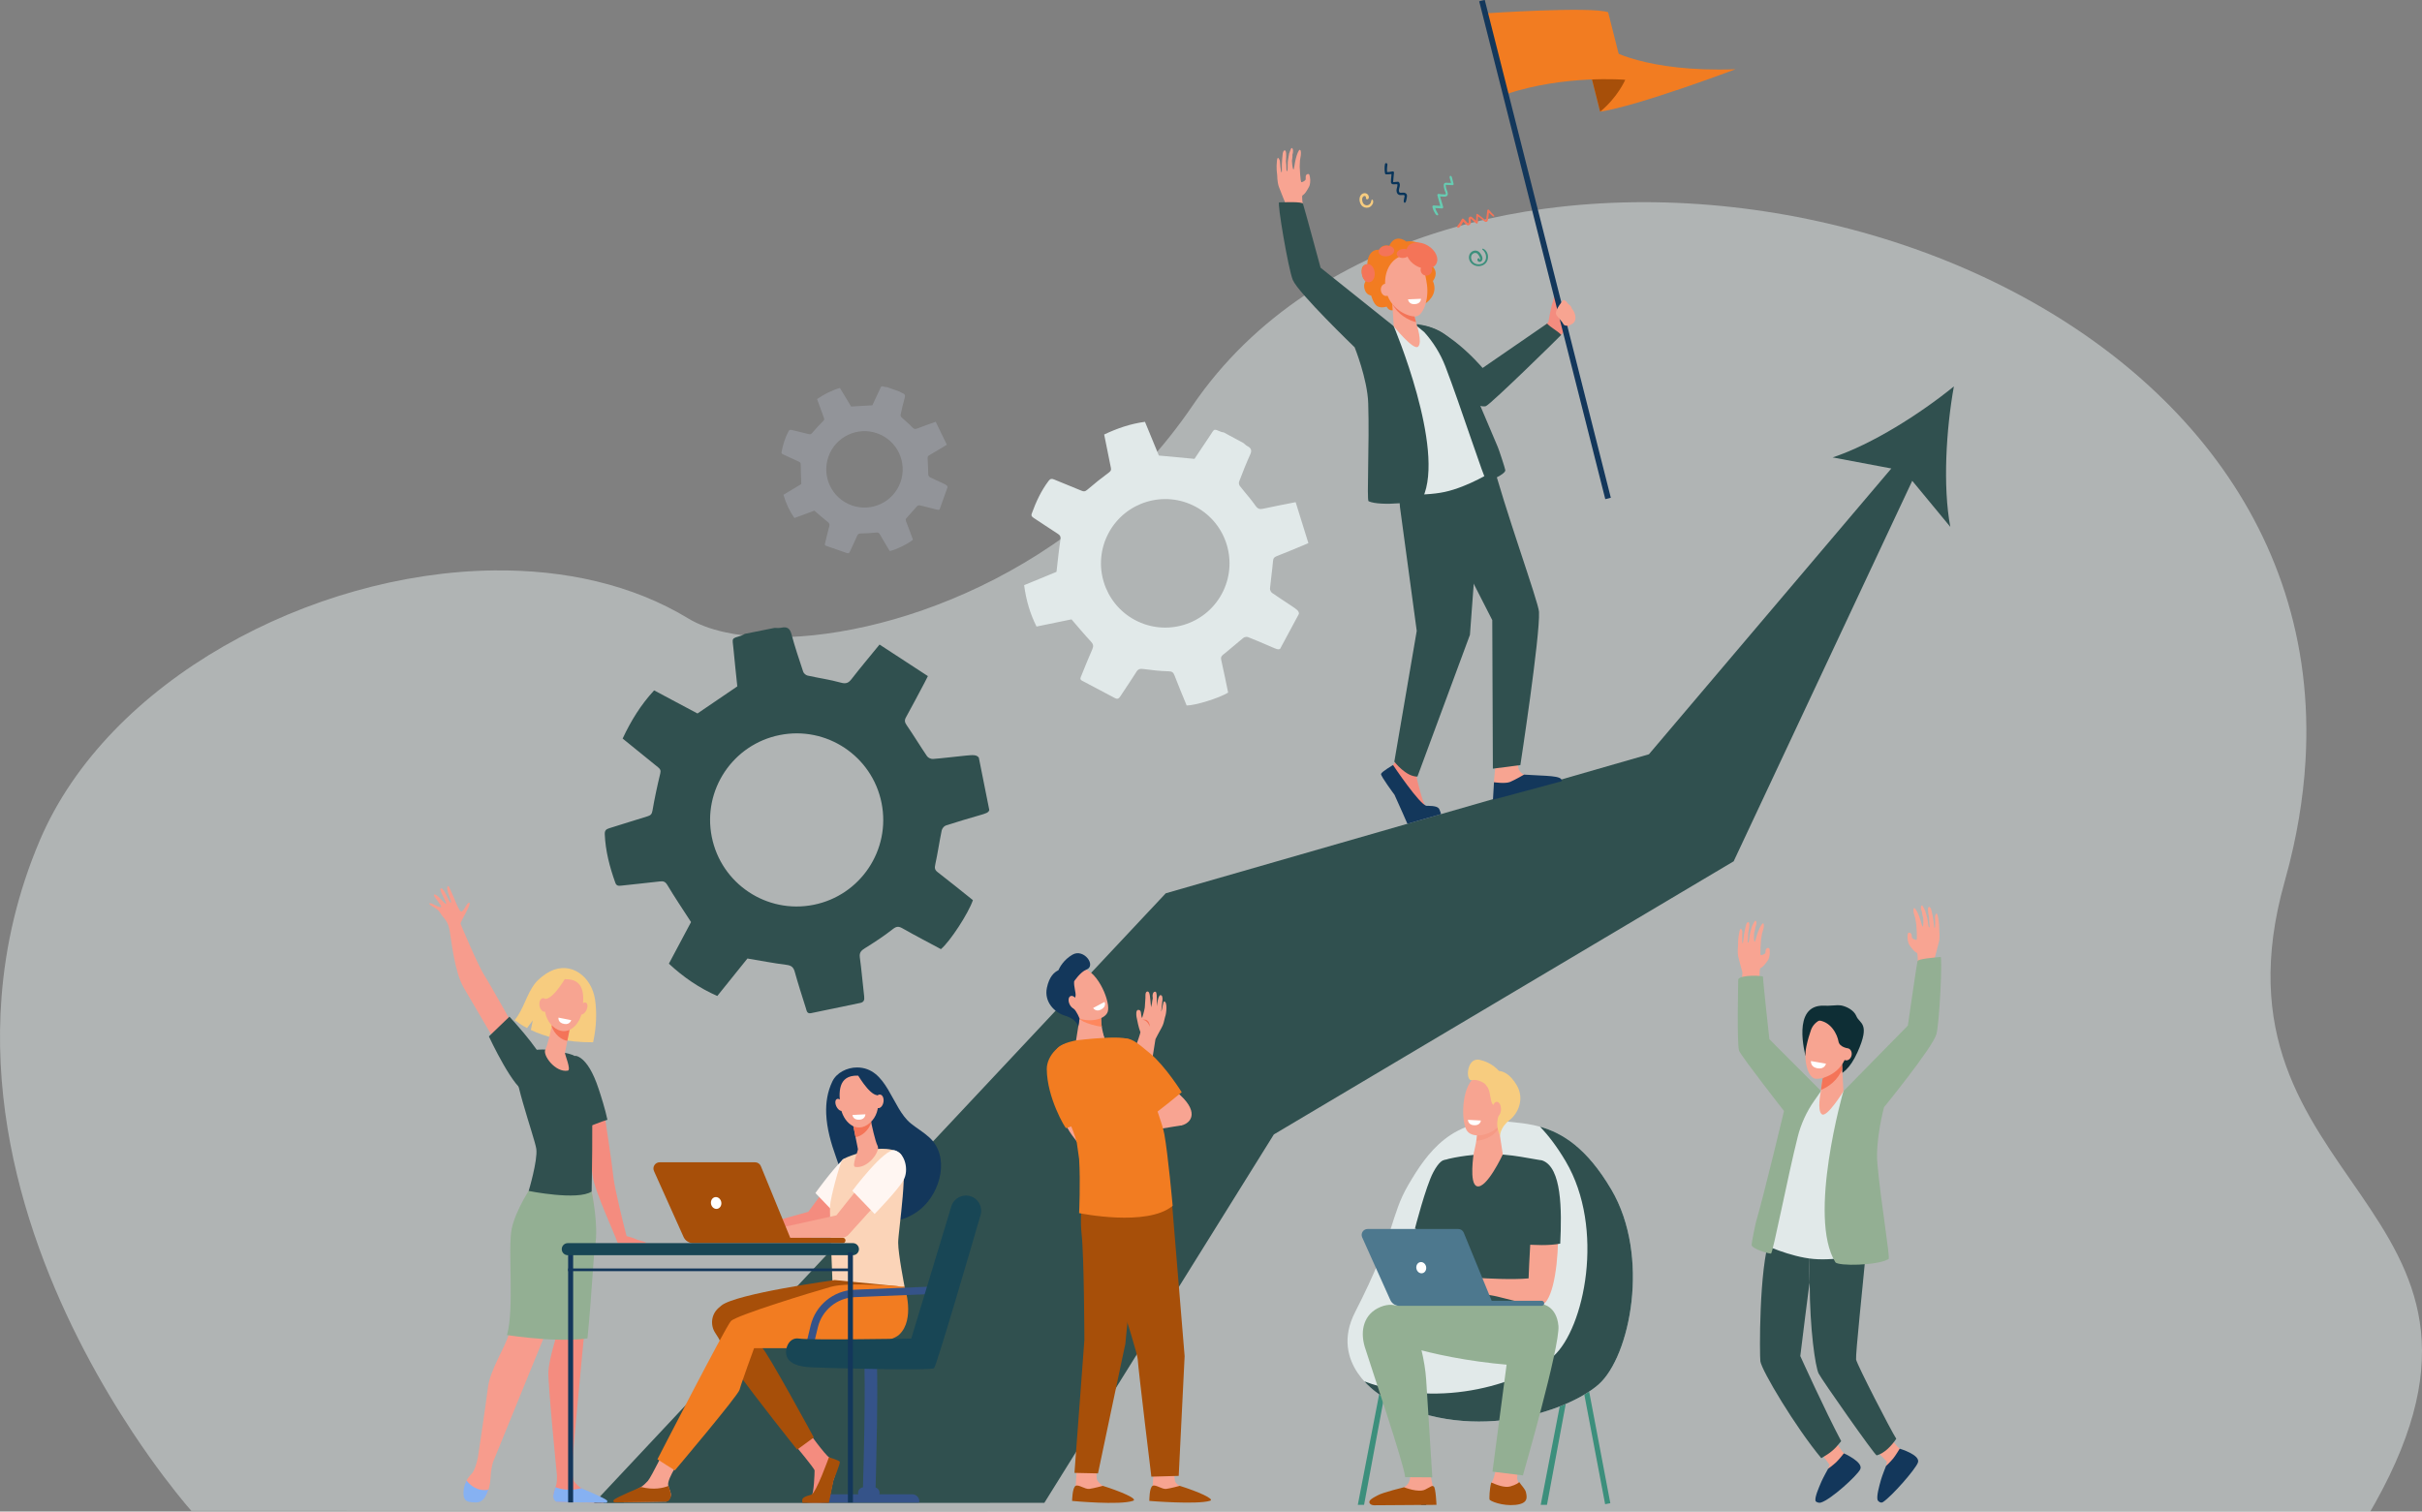 <?xml version="1.0" encoding="UTF-8"?> <svg xmlns="http://www.w3.org/2000/svg" id="Layer_1" viewBox="0 0 2909.85 1816.37"><rect x="0" y="0" width="2909.85" height="1816.37" fill="#808080" stroke="none"/><path d="M2853.4,1806.35h0c-.23.42-.45.82-.68,1.22-1.62,2.9-3.29,5.84-5,8.8l-2617.77-.79s-2.55-2.84-7.11-8.29c-.26-.31-.52-.62-.79-.95-11.69-14.04-35.23-43.58-62.77-85.23,0-.01-.01-.02-.02-.05C86.15,1610.5-15.15,1414.7,1.9,1197.39c4.81-61.34,19.04-124.4,46-187.74,81.77-192.11,325.73-321.61,545.5-324.21,85.06-1.02,166.52,16.99,233.53,57.74,11.89,7.22,26.83,12.8,44.21,16.59,14.65,3.22,31.03,5.16,48.81,5.78,142.73,5.03,374.87-75.41,512.55-277.77,73.11-107.46,185.35-177.81,314.35-214.45,6.01-1.7,12.07-3.34,18.15-4.89,29.34-7.53,59.47-13.37,90.15-17.54,5.52-.75,11.07-1.45,16.63-2.08,136.14-15.8,281.94.54,415.67,45.71,17.61,5.94,35.02,12.4,52.17,19.34,251.67,101.92,447.47,310.03,430.25,600.62-.68,11.49-1.69,23.11-3.06,34.86-2.57,22.38-6.41,45.22-11.54,68.52-3.03,13.73-6.51,27.62-10.47,41.65-103.73,368.37,310.95,385,108.61,746.85Z" style="fill:#e1e9e9; isolation:isolate; opacity:.5;"></path><path d="M2347.44,464.35c-40.56,32.97-98.19,69.56-145.65,85.31l70.51,13.28-291.26,343.45-580.52,167.07-686.99,732.64,541.16-.19,275.74-442.7,552.44-328.22,214.55-457.22,45.71,55.33c-9.14-49.16-4.95-117.3,4.3-168.75Z" style="fill:#30504f;"></path><path d="M620.76,1239.95s-31.46-56.4-39.12-68.39c-7.65-11.99-27.6-59.63-28.31-61.51-.71-1.88,13.73-24.42,10.51-25.19-3.23-.77-6.79,11.89-10.23,10.37-3.44-1.51-13.49-31.98-15.45-30.47-3.67,2.83,5.42,18.9,3.46,19.92-1.96,1.01-7.88-17.69-11.72-17.14-3.84.55,7.3,17.14,6.23,18.6-1.07,1.46-12.64-14.16-14.74-10.83-1.14,1.81,10.64,13.64,8.38,14.75-2.26,1.11-12.73-6.53-13.84-4.33-1.11,2.2,9.69,5.22,12.91,11.16,3.23,5.94,8.73,8.51,11.01,19.5s5.7,50.79,17.39,70.65c11.69,19.85,37.41,63.8,37.41,63.8l26.11-10.89Z" style="fill:#f79c8d;"></path><path d="M612.05,1221.68s34.8,37.51,39.98,52.63-5.04,36.74-19.16,37.69c-14.11.94-45.52-66.58-45.52-66.58l24.69-23.74Z" style="fill:#30504f;"></path><path d="M775.99,1493.24c-2.53-2.12-5.6-1.16-14.39-5.22-1.7-.79-6.18-2.04-8.19-2.44-.38-.08-.67-.36-.77-.73-2.67-10.11-14.38-56.86-15.67-70.35-1.31-13.79-10.21-72.24-11.56-81.13-.09-.6-.69-.99-1.28-.82l-25.55,7.12c-.52.15-.84.68-.72,1.21,1.58,6.97,11.4,50.71,14.28,72.85,2.3,17.65,28.59,74.27,29.12,77.89,0,.03.01.07.02.1.16,1.09,1.09,1.9,2.19,1.9,6.49,0,27.28,0,28.47,0,1.08,0,4.84.29,4.05-.38Z" style="fill:#f48c7f;"></path><path d="M719.1,1308.14c-13.59-41.24-28.8-39.48-28.8-39.48l11.76,86.69c8.39-2.3,19.33-7.4,27.71-9.77-2.78-13.04-7.32-27.29-10.67-37.44Z" style="fill:#30504f;"></path><path d="M714.88,1200.91c-4.16-27.12-28.7-46.62-54.36-33.46-5.77,2.96-13.58,8.96-17.57,14.08-10.78,13.83-13.53,30.92-24.66,44.34,4.09,3.1,9.03,6.35,14.92,9.48l6.93-9.24-2.39,11.53c17.23,8.24,41.56,15.05,74.83,14.85,4.18-18.84,4.51-37.12,2.29-51.59Z" style="fill:#f7cc7f;"></path><path d="M722.88,1802.08c-3.92-2.89-7.08-4.8-19.59-10.86-.82-.4-3.79-2.29-4.86-2.94-2.72-1.66-5.44-4.28-7.79-6.9-2.24-2.5-3.31-10.52-3.82-16.91,1.29-14.28,21.97-243.24,26.34-268.02,4.5-25.58-2.36-64.61-2.36-64.61l-15.97-6.02-30.32,105.08,2.39,79.98s-7.13,23.06-8.03,36.83c-.9,13.78,10.3,125.61,10.3,125.61h0c0,4-.16,7.61-.6,9.87-.82,4.18-5.4,12.79-3.3,16.73,2.1,3.94,4.5,4.92,4.5,4.92l54.48.88c2.96.05,1-1.87-1.39-3.63Z" style="fill:#f48c7f;"></path><path d="M640.21,1423.62s-18.92,28.54-23.42,52.15c-4.5,23.62,3.31,96.2-5.36,127.15-4.69,16.75-22.47,42.63-25.17,64.28-2.7,21.65-12.11,84.14-12.11,84.14h0c-1.42,6.56-3.65,14.67-6.54,18.44-1.77,2.31-5.01,5.23-7.13,9.4-3.3,6.49-1.48,16.17.96,21.49,1.25,2.73-.09,2.73,2.76,3.61,8.44,2.61,17.41-1.79,21-9.88,2.01-4.52,3.77-10.56,4.12-18.16.38-8.06,1.64-14.46,2.98-19.2h0l60.47-148.33,43.77-128.01,11.21-65.93-67.56,8.86Z" style="fill:#f79c8d;"></path><path d="M586.84,1790.14c-13.09,2.39-21.79-5.28-26.33-11.03-3.33,6.51-4.95,16.22-2.5,21.56,2.15,4.71,8.45,4.57,13.41,4.76,5.24.19,9.3-2.72,11.9-7.3,1.21-2.14,2.47-4.8,3.52-7.99Z" style="fill:#86b1f2;"></path><path d="M698.43,1788.28c-14.41,3.7-25.06,1.19-31.01-1.22-1.54,4.36-3.57,9.84-2.49,12.99,1.32,3.86,3.2,4.74,4.87,4.78,13.16.35,48.2.82,58.24.95,1.4.02,2.17-1.62,1.27-2.7-2.49-2.98-29.8-14.15-30.87-14.8Z" style="fill:#86b1f2;"></path><path d="M652.47,1609c1.13.08,2.27.15,3.41.22.06,0,.12,0,.18.01,1.12.07,2.25.13,3.38.19.07,0,.14,0,.21.01,1.13.06,2.27.11,3.41.16.06,0,.12,0,.17,0,1.16.05,2.32.09,3.48.13,12.91.43,28.86.26,39.1-1.48,5.22-52.23,7.16-99.9,9.09-110.44,4.68-25.59-4.08-65.97-4.08-65.97l-4.18-.75,2.64-14.95-70.26,8.86s-19.67,28.54-24.36,52.15c-4.68,23.62,3.44,96.2-5.57,127.15,0,0,20.06,3.13,43.38,4.71Z" style="fill:#93af93;"></path><path d="M655.52,1261.25s-25.05-1.6-34.96,9.23c-9.91,10.82,21.98,96.45,23.78,110.23s-9.18,50.41-9.18,50.41c0,0,58.84,11.87,75.65.71,0,0,1.8-99.07,0-108.91-1.8-9.84-16.82-49.86-20.42-53.8-3.6-3.94-34.88-7.87-34.88-7.87Z" style="fill:#30504f;"></path><path d="M663.86,1227.71s-.13.74-.36,2c-1.12,6.04-5.42,26.06-8.32,31.56-3.51,6.65,12.02,27.87,26.97,25.28,4.45-.77-3.76-19.49-3.37-21.47.76-3.8,1.78-8.98,2.83-14.29.59-2.99,1.19-6.03,1.75-8.89,1.6-8.11,2.9-14.75,2.9-14.75l-22.4.56Z" style="fill:#f7a491;"></path><path d="M663.49,1229.71c.23-1.26.36-2,.36-2l22.4-.56s-1.3,6.64-2.9,14.75c-.56,2.84-1.15,5.86-1.74,8.84-3.46-.51-7.07-2.19-10.69-5.37-3.95-3.46-6.54-7.63-8.1-12.07.28-1.42.51-2.64.68-3.58Z" style="fill:#f47458;"></path><path d="M678.93,1176.68s-10.56-1.22-17.17,7.35c-6.62,8.58-13.75,35.11,2.69,49.53,16.44,14.42,32.68-1.9,35.09-19.21,2.41-17.31,3.34-38.3-20.6-37.67Z" style="fill:#f7a491;"></path><path d="M704.4,1214.1c-1.96,3.82-5.26,5.94-7.36,4.73-2.1-1.21-2.21-5.29-.25-9.12s5.26-5.94,7.36-4.73c2.1,1.21,2.21,5.29.25,9.12Z" style="fill:#f7a491;"></path><path d="M680.11,1173.85s-14.1,25.23-24.19,26.39-11.42,14.57-11.42,14.57c0,0,3.61-30.89,13.6-36.84,9.99-5.96,22.01-4.12,22.01-4.12Z" style="fill:#f7cc7f;"></path><path d="M658.57,1206.58c.82,4.48-.83,8.59-3.69,9.18-2.86.59-5.84-2.57-6.66-7.05-.82-4.48.83-8.59,3.69-9.18,2.86-.59,5.84,2.57,6.66,7.05Z" style="fill:#f7a491;"></path><path d="M670.99,1222.85l15.26,3s-1.49,5.73-8.24,4.6c-8.23-1.38-7.02-7.61-7.02-7.61Z" style="fill:#fff;"></path><rect x="1914.71" y="1662.38" width="6.37" height="145.95" transform="translate(-289.72 387.68) rotate(-10.74)" style="fill:#3c8f7c;"></rect><polygon points="1638.83 1808.3 1631.3 1808.3 1659.35 1663.03 1665.61 1664.22 1638.83 1808.3" style="fill:#3c8f7c;"></polygon><polygon points="1858.58 1808.3 1851.05 1808.3 1879.1 1663.03 1885.36 1664.22 1858.58 1808.3" style="fill:#3c8f7c;"></polygon><polygon points="1707.41 1808.3 1713.52 1808.37 1686.63 1663.68 1680.37 1664.87 1707.41 1808.3" style="fill:#184655;"></polygon><path d="M1815.72,1348.22c33.41,3.58,76.65,7.35,120.06,81.02,47.44,80.51,22.47,200.77-14.98,234.19-37.44,33.42-159.74,74.68-262.55,12.91,0,0-62.07-37.44-30.22-99.57,49.02-95.61,42.1-115.55,64.02-153.02s52.74-83.12,123.67-75.53Z" style="fill:#e1e9e9;"></path><path d="M1935.78,1429.24c-29.63-50.28-59.18-67.99-85.57-75.32,10.21,10.57,20.56,24.16,30.93,41.74,47.44,80.51,22.47,200.77-14.98,234.19-33.21,29.64-133.14,65.43-227.04,30.07,9.65,10.68,19.14,16.41,19.14,16.41,102.81,61.77,225.1,20.51,262.55-12.91,37.45-33.42,62.42-153.68,14.98-234.19Z" style="fill:#30504f;"></path><polygon points="1708.45 1470.59 1699.87 1496.36 1726.04 1486.06 1708.45 1470.59" style="fill:#f79c8d;"></polygon><path d="M1735.44,1393.93c-1.74.07-6.53,1.67-13.52,14.83-8.93,16.82-21.98,67.62-21.98,67.62l38.95,14.46,5-10.6,8.24-81.63s-16.22-4.69-16.7-4.67Z" style="fill:#30504f;"></path><path d="M1786.92,1386.6c-11.14.02-38.7,3.25-51.49,7.33,0,0-9.4,80.49,8.46,141.65,4,13.69-3.31,56.76-3.31,56.76l115.42-1.52s-13.67-104.11-8.52-120.93c5.15-16.82,5.27-75.43,5.27-75.43,0,0-.79-.12-25.93-4.45-11.73-2.02-28.01-3.43-39.9-3.41Z" style="fill:#30504f;"></path><path d="M1800.37,1741.74s-2.55,29.37-7.25,37.5c-4.69,8.13.25,21.96.49,23.86s9.88,4.61,25.2,2.98c15.32-1.63,15.07-5.15,13.84-10.84-1.23-5.69-9.39-13.01-9.88-18.44-.49-5.42,4.69-24.94,4.69-24.94l-27.1-10.12Z" style="fill:#f7a491;"></path><path d="M1753.61,1568.1s-79.67-4.41-97.46,6.33c-17.79,10.74,3.22,32.79,3.22,32.79,0,0,64.86,28.11,173.45,34.35,25.71,1.48,27.93-66.82,23.12-72.47-4.81-5.65-102.33-1-102.33-1Z" style="fill:#93af93;"></path><path d="M1820.73,1808.36c15.78-1.68,13.82-9.4,12.55-15.26-.8-3.67-5.32-8-8.02-12.09-1.41,1.12-3.7,3.1-10.56,5.11-7.11,2.09-16.87-2.05-23.08-4.65-2.21,8.21-2.32,18.69-2.11,20.28.25,1.95,15.44,8.28,31.21,6.61Z" style="fill:#a74f09;"></path><path d="M1812.03,1624.9c-3.18,24.01-18.94,143.51-18.94,143.51l36.57,4.52s44.97-155.98,42.67-179.84c-2.31-23.86-19.14-25.86-19.14-25.86,0,0-32.73-5.87-41.15,57.67Z" style="fill:#93af93;"></path><path d="M1854.02,1403.42c-10.79-4.03-16.07,92.87-17.53,132.76-19.11,1.83-52.42.01-60.71-.61-3.9-.29-12.9-3.57-16.77-4.08-3.98-.52-7.58-.79-9.53-.45-.72.12-20.64,8.24-22.34,10.02-2.11,2.21-7.83,7.78-6.86,10.19s10.99-6.71,10.99-6.71l4.9-2.74c-6.1,5.94-17.73,13.76-16.06,16.6,1.63,2.78,12.13-5.16,19.6-10.57-6.41,5.77-14.38,16.1-12.55,17.72,1.65,1.45,10.71-10.51,20.4-13.96,3.59-1.28,7.17,2.26,9.99,2.69,2.07.31,5.28.98,7.31.41l10.49-2.96c3.57.32,3.66,2.43,7.27,3.19,4.19.89,11.06,1.82,16.4,3.12,30.72,7.48,40.96,10.95,50.36,10.95,28.49-.02,30.14-156.03,4.64-165.56Z" style="fill:#f7a491;"></path><path d="M1874.5,1494.39c2.02-40.85,1.73-91.21-21.26-99.8-9.07-3.39-25.05,16.99-22.18,100.63,12.27,1.01,30.28,1.82,43.43-.83Z" style="fill:#30504f;"></path><path d="M1693.44,1766.86s3.19,10.19-2.52,16.94c-5.71,6.74-29.46,13.36-32.57,17.01-3.12,3.65-2.88,6.76-2.88,6.76l66.64-1.83-.73-20.06-3.07-14.41-24.87-4.41Z" style="fill:#f7a491;"></path><path d="M1686.77,1787.16s17.12,6.9,25.39,2.82,8.02-5.22,10.41-3.69c2.39,1.52,3.25,22.02,3.25,22.02l-74.93.51c-5.21-.12-7.85-3.95-3.61-7.22,2.9-2.25,6.26-3.75,8.17-4.84,5.86-3.35,31.32-9.58,31.32-9.58Z" style="fill:#a74f09;"></path><path d="M1695.96,1586.92c-5.15-10.8-16.86-24.86-37.47-16.4-19.66,8.08-24.93,27.93-18.73,48.27,6.2,20.33,47.03,139.85,48.45,156.28l32.6.22s-5.93-94.64-7.38-117.51c-1.4-22.01-8.56-52.16-17.47-70.85Z" style="fill:#93af93;"></path><path d="M1643.04,1476.84h108.97c2.88,0,5.48,1.74,6.57,4.41l33.55,81.84h60.08c1.68,0,3.04,1.36,3.04,3.04h0c0,1.68-1.36,3.04-3.04,3.04h-170.98c-4.7,0-8.96-2.76-10.89-7.05l-33.79-75.26c-2.11-4.7,1.33-10.02,6.48-10.02Z" style="fill:#4d788e;"></path><path d="M1701.71,1524.49c.74,3.68,3.94,6.13,7.16,5.49,3.22-.64,5.23-4.15,4.5-7.82s-3.94-6.13-7.16-5.49c-3.22.64-5.23,4.15-4.5,7.82Z" style="fill:#fff;"></path><path d="M1800.17,1352.1l5.33,35.14s-19.47,41.84-31.1,38.21c-9.75-3.05-3.75-40.07-3.75-40.07,0,0,5.32-19.88,3.72-29.83-1.59-9.95,25.79-3.46,25.79-3.46Z" style="fill:#f7a491;"></path><path d="M1774.37,1355.56c-1.59-9.95,25.8-3.46,25.8-3.46l.44,2.91c-.8,1.95-1.78,3.62-2.97,4.9-6.12,6.58-15.68,10.54-23.95,10.84.83-5.36,1.34-11.11.68-15.19Z" style="fill:#f47458; isolation:isolate; opacity:.2;"></path><path d="M1804.66,1302.38c.77-.28,6.2,40.02-4.1,51.11-10.31,11.09-30.39,14.72-37.59,5.98-7.97-9.66-7.57-52.98,8.46-64.39s33.23,7.29,33.23,7.29Z" style="fill:#f7a491;"></path><path d="M1777.53,1273.53c12.39,2.53,20.41,10.09,23.35,13.32,5.62.66,13.27,3.77,21.16,16.84,9.7,16.07,2.54,33.87-8.76,42.6-11.3,8.73-11.14,18.82-11.14,18.82l-1.79-5.22c-1.32-3.95-1.86-8.15-1.42-12.29.26-2.49.8-5.18,1.83-7.39,2.72-5.83-5.84-9.71-8.23-14.56-1.85-3.74-1.94-12.29-4.85-18.46l-3.48-4.72s-8.02-6.24-15.86-4.48c-7.84,1.76-6.71-27.71,9.18-24.47Z" style="fill:#f7cc7f;"></path><path d="M1793.06,1332.83c-.08,4.92,2.15,8.94,4.99,8.99,2.84.05,5.21-3.9,5.29-8.81.08-4.92-2.15-8.94-4.99-8.99-2.84-.05-5.21,3.9-5.29,8.82Z" style="fill:#f7a491;"></path><path d="M1779.15,1346.47l-15.53-.81s.05,5.92,6.87,6.47c8.32.67,8.66-5.66,8.66-5.66Z" style="fill:#fff;"></path><path d="M2088.62,1150.55c1.69,6.96,4.75,17.97,4.75,17.97-.24,3.03-1.14,15.62-2.2,31.05l22.69-9.08s-.27-25.15.74-26.69c.86-1.3,2.29.32,9.25-9.63,2.01-2.87,2.38-8,2.38-8,0,0,.41-6.32-1.01-6.9-1.42-.59-3.05.35-3.56,1.44-.51,1.09-.38,3.64-.9,4.73-.51,1.09-3.8,2.41-5.18,2.34s.17-18.68.17-18.68c0,0,.77-5.28,1.16-7.01.33-1.47,1.67-5.79,1.67-5.79,0,0,1.57-6.27-.37-6.74-1.15-.28-4.07,4.81-6.07,10.21-2.16,5.82-3.38,11.99-4,11.9-1.45-.19-.68-10.4-.68-10.4,0,0,1.44-4.68,1.41-6.88,1.36-2.7,2.27-7.72-.13-8.13-.44-.08-3.6,6.29-3.6,6.29,0,0-1.24,4.48-1.97,6.58-1.28,3.7-1.47,9.54-2.14,12.11-.56,2.14-1.06,1.26-1.29,1.35-.18.07.13-2.89.49-6.94.18-2.05-.06-4.4.52-6.73.53-2.16.83-5.24.97-7.11.39-5.28-2.94-4.74-4.08.09-.44,1.84-.9,3.84-1.36,5.88-1.79,7.91-1.73,15.54-2.59,15.6-1.11.08-.38-13.8-.38-13.8,0,0-1.7-7.68-3.39-.55-1.96,8.28-1.76,15.02-1.73,15.32.18,2.02-1.28,9.24.41,16.21Z" style="fill:#f8a492;"></path><path d="M2329.39,1132.21c-1.69,6.96-4.75,17.97-4.75,17.97.24,3.03,1.14,15.62,2.2,31.05l-22.69-9.08s.27-25.15-.74-26.69c-.86-1.3-2.29.32-9.25-9.63-2.01-2.87-2.38-8-2.38-8,0,0-.41-6.32,1.01-6.9,1.42-.59,3.05.35,3.56,1.45s.38,3.63.9,4.72c.51,1.09,3.8,2.41,5.18,2.34s-.17-18.68-.17-18.68c0,0-.77-5.28-1.16-7.01-.33-1.47-1.67-5.79-1.67-5.79,0,0-1.57-6.27.37-6.74,1.15-.28,4.07,4.81,6.07,10.21,2.16,5.82,3.38,11.99,4,11.9,1.45-.19.68-10.4.68-10.4,0,0-1.44-4.68-1.41-6.88-1.36-2.7-2.27-7.72.13-8.13.44-.08,3.6,6.29,3.6,6.29,0,0,1.24,4.48,1.97,6.58,1.28,3.7,1.47,9.54,2.14,12.11.56,2.14,1.06,1.26,1.29,1.35.18.07-.13-2.89-.49-6.94-.18-2.05.06-4.4-.52-6.73-.53-2.16-.83-5.24-.97-7.11-.39-5.28,2.94-4.74,4.08.09.44,1.84.9,3.84,1.36,5.88,1.79,7.91,1.73,15.54,2.59,15.6,1.11.08.38-13.8.38-13.8,0,0,1.7-7.68,3.39-.55,1.96,8.27,1.75,15.02,1.73,15.32-.18,2.02,1.28,9.24-.41,16.21Z" style="fill:#f8a492;"></path><path d="M2267.34,1723.9s12.58,15.59,15.71,17.51c3.13,1.92-1.4,24.57-9.93,26.06-4.81.84-7.48-4.46-7.48-4.46l1.38-6.53-17.97-18.52,18.29-14.08Z" style="fill:#f7a491;"></path><path d="M2202.55,1727.75s10.48,17.07,13.35,19.38c2.86,2.3-4.53,24.19-13.18,24.58-4.88.22-6.85-5.38-6.85-5.38l2.2-6.3-15.46-20.66,19.94-11.62Z" style="fill:#f7a491;"></path><path d="M2215.26,1746.46s-6.02,7.68-9.31,10.73c-4.24,3.94-9.67,7.8-9.67,7.8,0,0-6.15,11.17-7.83,15.06-3.74,8.67-7.95,18.34-7.34,23.19.19,1.56,3.7,3.21,6.61,2.31,12.15-3.73,43.21-32.15,47.14-39.78,4.52-8.8-19.6-19.32-19.6-19.32Z" style="fill:#13375b;"></path><path d="M2126.59,1486.41c1.13-3.16,2.21-6.08,3.26-8.83,12.92,2.82,27.52,5.92,42.53,9.12l1.83,55.03c0-4.25-11.29,87.78-11.29,87.78,0,0,29.18,64.59,49.13,102.24-8.19,10.22-12.03,13.51-23.89,20.48-30.98-37.13-71.51-105.08-73.2-116.38-.97-6.5-1.84-111.55,11.63-149.44Z" style="fill:#30504f;"></path><path d="M2241.93,1502.33c-3.95,42.88-12.73,124.86-11.99,131.45,2.2,8.22,41.25,84.08,48.28,95.12-5.58,8.4-14.22,17.49-23.51,20-1.83.49-66.27-91.21-69.79-98.48-3.97-8.23-10.59-53.11-10.71-108.68l-1.83-55.03c25.01,5.33,48.02,10.56,69.55,15.62Z" style="fill:#30504f;"></path><path d="M2159.78,1306.85l29.45,4.04s23.56.43,26.47.43,21.47,107.57,26.82,147.99c5.35,40.43,1.21,47.58,1.21,47.58,0,0-37.33,8.4-64.96,5.95-28.72-2.55-61.04-18.05-61.04-18.05,0,0,24.55-77.68,29.42-101.94s12.63-86,12.63-86Z" style="fill:#e1e9e9;"></path><path d="M2088.38,1176.73s-1.89,80.09,1.13,86.21c4.39,8.91,53.84,72.1,53.84,72.1,0,0-23.62,98.85-33.55,132.98-1,3.44-5.43,25.64-5.43,27.81,0,4.8,20.9,10.89,23.38,10.53,2.22-.32,20.45-94.35,32.09-140.36,3.94-15.59,10.71-30.32,19.96-43.47l8.09-11.5-62.12-62.26s-7.66-69.3-7.66-75.05c0-1.51-26.73-2.64-29.74,3.01Z" style="fill:#93af93;"></path><path d="M2214.68,1311.33l77.46-78.93s10.79-74.64,11.56-77.45c.75-2.76,19.99-4.25,27.74-5.01,2.49-.24-1.3,79.49-5.01,92.86-4.38,15.79-62.93,87.73-62.93,87.73,0,0-10.49,38.97-7.97,67.55,4.2,47.47,15.52,112.78,13.49,114.82-12.59,7.93-60.9,8.78-63.96,3.85-33.77-54.39,9.62-205.43,9.62-205.43Z" style="fill:#93af93;"></path><path d="M2282.34,1740.83s-4.99,8.38-7.86,11.84c-3.7,4.45-8.6,8.97-8.6,8.97,0,0-4.68,11.86-5.84,15.94-2.6,9.08-5.55,20.04-4.32,24.78.39,1.52,3.74,4.43,6.5,2.63,10.65-6.94,39.11-39.43,42.03-47.49,3.36-9.3-21.91-16.66-21.91-16.66Z" style="fill:#13375b;"></path><path d="M2191.4,1208.49c3.29.12,6.59.09,9.88-.2,3.71-.33,8.45-.57,11.17,0,5.73,1.21,14.81,5.27,17.85,12.78,3.78,9.35,17.29,7.96,1.28,43.44-18.12,40.16-39.29,27.01-39.58,26.11s-10.47-34.02-10.47-34.02c0,0-12.67,12.56-12.46,12,.2-.54-17.25-61.55,22.33-60.12Z" style="fill:#0e2e35;"></path><path d="M2189.62,1296.31l-2.11,15.71s-4.73,22.64,1.35,27c6.08,4.36,25.87-27.65,25.87-27.65l-2.09-39.81-23.02,24.75Z" style="fill:#f7a491;"></path><path d="M2213.32,1284.47c-5.02,13.58-16.99,21.93-25.49,25.17l1.79-13.32,23.02-24.75.68,12.9Z" style="fill:#f47458;"></path><path d="M2205.76,1226.54c-11.32-6.5-25.8-.88-30.06,11.3-1.85,5.3-3.89,12.01-5.46,19.48-3.78,17.96,2.15,37.27,10.31,38.82,8.16,1.56,32.94-5.81,38.67-31.24,3.53-15.7-1.58-31.55-13.46-38.37Z" style="fill:#f7a491;"></path><path d="M2212.82,1265.78c-.76,3.98,1.25,7.7,4.49,8.32,3.24.62,6.49-2.1,7.25-6.08.76-3.98-1.25-7.7-4.49-8.32-3.24-.62-6.49,2.1-7.25,6.08Z" style="fill:#f7a491;"></path><path d="M2220.07,1259.7s-10.12-1.19-11.31-8.44c-1.19-7.25-8.62-24.73-26.24-25.3-17.62-.57,18.63-7.77,19.88-7.29,1.25.47,16.28,6.02,16.28,6.02,0,0,7.97,13.86,7.99,15.07.02,1.2-.94,13.84-.94,13.84l-5.64,6.1Z" style="fill:#0e2e35;"></path><path d="M2193.76,1278.15l-18.06-3.14s-.79,6.95,7.11,8.56c9.63,1.96,10.94-5.42,10.94-5.42Z" style="fill:#fff;"></path><path d="M1281.03,1351.66c.68,2.35,1.07,3.12,1.94,4.7,5.58,10.16,18.54,24.67,18.54,24.67l10.02-22.58s-1.63-7.09-4.47-17.23c-9.68,2.53-18.9,3.99-26.03,10.44Z" style="fill:#f8a492;"></path><path d="M1338.49,1332.07s-55.9,24.07-57.71,23.61c-1.16-.3-22.93-36.73-23.16-70.99-.11-15.82,16.33-34.86,34.66-31.09,9.23,1.9,9.09,4.46,22.74,24.31,13.66,19.84,23.47,54.16,23.47,54.16Z" style="fill:#f27c21;"></path><path d="M1386.21,1763.66s-1.33,21.95-1.33,22c-.49,2.79-2.41,9.67-2.41,12.21,0,9.52,45.2-8.08,35.07-12.3-.92-.38-5.72-3.27-6.02-6.51-.46-4.99-1.64-15.09-1.64-15.09l-23.66-.31Z" style="fill:#f7a491;"></path><path d="M1417.42,1785.48s-10.61,2.91-16.05,3.64c-5.44.73-12.6-5.4-16.45-3.75-4.23,1.82-4.07,18.23-4.07,18.23,0,0,56.91,4.67,72.91-.16,6.34-1.92-14.66-11.18-36.35-17.96Z" style="fill:#a74f09;"></path><path d="M1293.74,1763.66s-1.33,21.95-1.33,22c-.49,2.79-2.41,9.67-2.41,12.21,0,9.52,45.2-8.08,35.07-12.3-.92-.38-7.15-5.43-7.45-8.67-.47-4.99-.22-12.94-.22-12.94l-23.67-.31Z" style="fill:#f7a491;"></path><path d="M1324.96,1785.48s-10.61,2.91-16.05,3.64c-5.44.73-12.6-5.4-16.45-3.75-4.23,1.82-4.4,18.23-4.4,18.23,0,0,57.17,5.44,73.25-.16,6.24-2.18-14.66-11.18-36.35-17.96Z" style="fill:#a74f09;"></path><path d="M1307.55,1363.82l39.81-55.77c.17-.49.53-1.49,1.08-3.01,2.01-5.53,6.18-17.05,9.81-28.51l.04-.12c1.14-4,3.56-10.99,5.9-17.75,2.6-7.51,5.83-16.83,5.94-18.42-.1-.27-.29-.76-.54-1.41-1.46-3.79-3.43-12.81-4.13-16.74-.44-2.5-.89-8.57,2.08-8.57,4.67,0,2.44,6.06,4.6,9.85.79-2.53,2.39-7.56,3.24-12.64l.78-11.86c.15-.9-.8-7.44,2.47-7.44h.16c2.94.22,2.88,7.17,4.1,18.94.39-1.35.77-2.98,1.07-4.49-.03-.8.56-4.34,1-6.21-.59-3.28-.25-8.45,3.24-7.96,1.75.24,1.6,7.46,1.6,7.46-.02.99-.12,8.62-.07,10.12.36-2.56,1.76-13.48,4.5-13.48,2.27,0,2.45,2.94,2.41,5.26-.03,1.38-1.45,13.2-1.53,14.58,1.07-1.79,2.34-12.22,3.4-12.22,4.43,0,2.83,14.82,1.2,18.68-.15.4-.31,1.17-.5,2.07-.55,2.64-1.48,7.06-3.8,11.03-2.78,4.76-6.61,12.32-7.2,13.48-.43,2.36-1.76,10.86-3.44,21.54-.72,4.57-1.5,9.59-2.32,14.78h-.04c-.15,1.12-.98,4.69-4.13,18.1-4.31,18.35-4.76,19.14-4.95,19.48-1.87,3.31-44.8,61.6-46.62,64.08l-1.08,1.46-18.08-24.34Z" style="fill:#f7a491;"></path><path d="M1381.6,1233.75s-3.23-8.26-8.98-8.28c0,0,3.21-1.16,5.97,1.02,2.76,2.18,3.01,7.26,3.01,7.26Z" style="fill:#f47458;"></path><path d="M1297.93,1217.78l-5.12,32.41s19.53,15.68,30.91,12.37c9.55-2.78,3-15.26,3-15.26,0,0-5.09-17.3-3.53-26.37,1.56-9.07-25.26-3.15-25.26-3.15Z" style="fill:#f7a491;"></path><path d="M1301.61,1227.58c4.9,2.31,14.57,5.46,22.1,6.23-.72-4.54-1.13-9.33-.52-12.88.72-4.19-4.61-5.18-10.55-5.03-7.78.67-14.71,1.88-14.71,1.88l-.98,6.23c1.48,1.56,3.03,2.8,4.66,3.57Z" style="fill:#fe875e;"></path><path d="M1273.29,1180.4c-.81,0,7.72,36.21,20.91,42.44s32.87,2.98,36.56-6.77c4.08-10.79-10.81-47.72-29.37-52.42-18.56-4.69-28.1,16.75-28.1,16.75Z" style="fill:#f7a491;"></path><path d="M1288.56,1147.13c-10.54,6.08-15.38,15.09-17,18.79-4.95,2.35-10.93,7.42-13.8,21.1-3.53,16.82,9.03,29.78,22.34,33.69,13.31,3.9,15.37,12.71,15.37,12.71l1.51-9.48s-2.96-8.26-7.42-12.39c-4.45-4.13,2.11-10.15,2.69-15.06.44-3.78-2.34-11.12-1.74-17.33,0,0,7.4-11.21,14.69-13.98,12.43-4.72-3.12-25.84-16.64-18.04Z" style="fill:#13375b;"></path><path d="M1294.16,1202.78c1.72,4.18,1.02,8.33-1.57,9.27s-6.09-1.69-7.82-5.87c-1.72-4.18-1.02-8.33,1.57-9.27,2.59-.94,6.09,1.69,7.82,5.87Z" style="fill:#f7a491;"></path><path d="M1343.31,1364.72l76.79-12.52s-8.74-22-11.86-22-58.06,23.99-58.06,23.99l-4.37,8.78-2.5,1.76Z" style="fill:#f8a492;"></path><path d="M1303.97,1417.37s-7.66,37.03-4.54,65.11c3.12,28.08,3.37,127.83,3.37,127.83l-11.91,159.6,28.27.61s33.52-159.53,32.89-155.43,11.24-112.32,11.24-112.32l-39.96-88.92-19.36,3.51Z" style="fill:#a74f09;"></path><path d="M1311.47,1415.61s-4.99,33.35,1.25,47.97c6.24,14.62,53.55,158.13,54.18,169.83.62,11.7,16.36,141.03,16.36,141.03l32.87-.92,7.11-143.79-14.89-180.71-14.46-45.69-82.42,12.28Z" style="fill:#a74f09;"></path><path d="M1292.81,1250.19s8.1,5.32,15.66,4.7c7.56-.62,18.25-7.59,18.25-7.59l-1.48-5.04s-19.56-2.85-20.05-2.54c-.49.31-12.38,10.47-12.38,10.47Z" style="fill:#f7a491;"></path><path d="M1379.19,1329.12s29.05,27.41,42.16,22.73c13.11-4.68,18.54-20.68-13.45-44.08-28.63-20.95-28.7,21.35-28.7,21.35Z" style="fill:#f8a492;"></path><path d="M1398.88,1362.96c-4.31-23.48-35.59-96.53-38.09-109.98-1.21-6.54-18.08-6.69-34.15-5.83-16.97.9-33.83,3.05-33.83,3.05,0,0-15.03,2.47-21.64,8.66-6.61,6.19-8.37,23.32,1.14,55.84,7.5,25.67,16.8,39.76,21.4,58.46.93,6.27,1.73,12.46,2.79,19.69,1.69,27.96-.02,64.89-.02,64.89,0,0,81.79,16.97,112.39-8.78,0,0-5.57-61.95-9.99-86Z" style="fill:#f27c21;"></path><path d="M1419.73,1312.49s-32.09,26.49-33.97,26.49c-1.21,0-45.8-32.8-56.09-59.75-5.69-14.9,6.25-31.57,19.88-31.51,9.45.04,13.65,2.47,32.38,18.27,18.73,15.79,37.8,46.5,37.8,46.5Z" style="fill:#f27c21;"></path><path d="M1551.93,728.24c-7.85-5.3-15.89-10.32-23.63-15.77-1.41-1-2.66-3.54-2.5-5.24,1.02-10.92,2.66-21.79,3.61-32.71.27-3.18.99-4.85,4.05-6.04,10.75-4.2,21.38-8.69,32.05-13.09,1.73-.71,3.44-1.49,6.42-2.78-5.1-16.38-10.13-32.57-15.3-49.17-13.74,2.73-26.26,5-38.68,7.79-4.38.98-6.76.47-9.58-3.58-5.76-8.29-12.67-15.78-18.87-23.78-.95-1.23-1.36-3.7-.81-5.13,4.22-10.92,8.43-21.87,13.3-32.5,2.34-5.1,1.17-7.85-3.4-10.22-1.76-.91-3.19-2.46-4.77-3.72-7.89-4.24-15.79-8.49-23.68-12.73-.99-.2-2.05-.24-2.97-.62-9.63-3.94-7.77-3.86-13.24,4.18-6.66,9.79-13.16,19.7-18.87,28.26-14.75-1.38-28.54-2.67-42.78-4-5.39-13.08-11.02-26.76-16.69-40.52-17.38,2.34-33.35,7.81-49.02,15.24,2.71,13.51,5.32,26.68,8.02,39.84.48,2.36.34,3.79-1.97,5.52-9.06,6.78-17.96,13.79-26.53,21.17-2.47,2.13-4.06,2.14-6.71,1.02-10.96-4.61-22.02-8.96-32.99-13.52-2.73-1.13-4.49-1.05-6.51,1.62-9.06,11.96-15.23,25.34-20.3,39.34-1,2.77.33,3.97,2.42,5.33,9.68,6.29,19.21,12.82,28.93,19.04,2.8,1.79,3.66,3.34,3.1,6.96-1.93,12.51-3.14,25.13-4.74,38.72-11.89,4.9-25.39,10.46-38.88,16.02,2.31,17.71,7.06,34.1,14.9,49.72,14.72-3.03,29.05-5.97,42.02-8.64,8.09,9.33,15.39,18.19,23.23,26.55,2.96,3.16,3.49,5.54,1.76,9.44-4.62,10.39-8.83,20.96-13.09,31.5-.84,2.08-2.5,4.51.75,6.22,13.23,6.98,26.45,13.98,39.68,20.96,2.81,1.48,4.59.54,6.29-2.11,6.33-9.85,13.1-19.44,19.26-29.39,2.38-3.84,4.94-3.99,8.92-3.45,9.84,1.32,19.77,2.46,29.69,2.68,4.27.1,5.84,1.21,7.28,5.01,4.64,12.21,9.75,24.24,14.58,36.09,10.59,0,39.44-9.04,49.84-15.5-2.72-13-5.34-26.17-8.32-39.26-.75-3.28.23-4.68,2.73-6.65,8.08-6.36,15.71-13.29,23.73-19.73,1.35-1.08,4.09-1.68,5.63-1.08,9.78,3.83,19.43,8,29.08,12.17,5.39,2.33,7.56,3.29,9.63,1.91l22.59-42.02c.05-3.42-2.29-5.04-8.64-9.32ZM1467.97,713.51c-20.19,37.56-67.01,51.63-104.57,31.44h0c-37.56-20.2-51.63-67.01-31.44-104.57h0c20.2-37.56,67.01-51.63,104.57-31.44h0c37.56,20.2,51.63,67.01,31.43,104.57h0Z" style="fill:#e1e9e9;"></path><path d="M1158.94,908.12c-12.7,1.24-25.35,2.92-38.07,3.9-2.32.18-5.8-1.4-7.09-3.29-8.32-12.21-15.93-24.91-24.33-37.06-2.44-3.54-3.13-5.89-.98-9.74,7.55-13.59,14.74-27.37,22.04-41.09,1.18-2.22,2.29-4.49,4.28-8.4-19.35-12.63-38.48-25.12-58.09-37.92-11.92,14.62-22.97,27.74-33.47,41.28-3.7,4.78-6.61,6.3-13.02,4.5-13.1-3.67-26.7-5.51-40-8.49-2.04-.46-4.59-2.68-5.24-4.64-4.99-14.96-10.02-29.93-14.09-45.16-1.95-7.31-5.52-9.16-12.31-7.7-2.61.56-5.42.18-8.14.23-11.84,2.37-23.67,4.73-35.51,7.1-1.2.65-2.33,1.51-3.61,1.91-13.38,4.17-11.38,2.67-10.16,15.71,1.49,15.89,3.24,31.75,4.66,45.53-16.5,11.23-31.92,21.72-47.85,32.56-16.83-8.96-34.41-18.32-52.1-27.74-16.04,17.34-27.92,36.73-37.81,57.89,14.4,11.7,28.42,23.14,42.52,34.48,2.53,2.03,3.61,3.64,2.69,7.43-3.59,14.81-6.81,29.74-9.37,44.75-.74,4.33-2.38,5.7-6.09,6.82-15.33,4.62-30.55,9.59-45.86,14.28-3.8,1.16-5.57,2.77-5.37,7.27.86,20.19,5.93,39.39,12.69,58.26,1.34,3.74,3.75,3.84,7.09,3.45,15.45-1.78,30.94-3.18,46.38-5.06,4.45-.54,6.66.33,9.19,4.56,8.73,14.65,18.3,28.78,28.31,44.27-8.14,15.29-17.38,32.65-26.62,50,17.6,16.4,36.59,29.34,58.15,38.83,12.69-15.78,25.03-31.13,36.22-45.03,16.41,2.74,31.59,5.68,46.9,7.62,5.79.73,8.38,2.76,9.92,8.29,4.12,14.75,8.82,29.34,13.44,43.94.91,2.89,1.27,6.83,6.12,5.82,19.73-4.1,39.46-8.18,59.18-12.29,4.19-.87,5.22-3.38,4.72-7.59-1.88-15.67-3.08-31.42-5.23-47.05-.83-6.03,1.7-8.38,6.3-11.24,11.36-7.07,22.64-14.42,33.12-22.69,4.52-3.57,7.1-3.75,11.86-1.05,15.29,8.7,30.93,16.8,46.11,24.96,10.99-9.09,33.19-43.24,38.44-58.87-13.98-11.16-28.01-22.59-42.34-33.62-3.59-2.76-3.78-5.05-2.88-9.25,2.93-13.54,4.91-27.28,7.71-40.85.47-2.28,2.8-5.26,4.92-5.95,13.44-4.42,27.04-8.37,40.64-12.32,7.6-2.21,10.68-3.07,11.64-6.29l-12.6-63.02c-2.88-3.6-6.7-3.26-16.97-2.26ZM1059.12,964.88c11.27,56.32-25.26,111.12-81.59,122.38h0c-56.33,11.27-111.12-25.26-122.38-81.59h0c-11.27-56.32,25.26-111.12,81.59-122.38h0c56.33-11.27,111.12,25.26,122.38,81.59h0Z" style="fill:#30504f;"></path><path d="M1132.54,580.61c-5.09-2.41-10.26-4.65-15.3-7.16-.92-.46-1.88-1.85-1.94-2.86-.38-6.51-.38-13.05-.8-19.55-.12-1.89.15-2.94,1.84-3.91,5.94-3.43,11.79-7.02,17.68-10.55.95-.57,1.89-1.18,3.53-2.21-4.46-9.17-8.86-18.25-13.38-27.55-7.83,2.83-15,5.28-22.05,8.03-2.48.97-3.93.88-5.95-1.25-4.12-4.36-8.86-8.15-13.22-12.3-.67-.64-1.13-2.06-.93-2.95,1.51-6.8,3-13.61,4.92-20.3.92-3.21-.01-4.72-2.91-5.71-1.11-.38-2.09-1.16-3.13-1.76-5.02-1.79-10.04-3.58-15.06-5.38-.6-.03-1.22.04-1.8-.1-6.01-1.46-4.92-1.58-7.41,3.64-3.04,6.35-5.98,12.76-8.57,18.3-8.8.51-17.02.98-25.51,1.47-4.34-7.21-8.87-14.75-13.43-22.33-10.01,2.92-18.91,7.57-27.46,13.33,2.8,7.7,5.51,15.22,8.27,22.71.5,1.34.54,2.2-.67,3.42-4.72,4.79-9.33,9.71-13.71,14.82-1.26,1.47-2.2,1.62-3.86,1.2-6.85-1.73-13.74-3.3-20.6-5.01-1.7-.42-2.73-.22-3.68,1.53-4.26,7.84-6.7,16.26-8.43,24.94-.34,1.72.55,2.3,1.9,2.92,6.25,2.84,12.44,5.82,18.71,8.62,1.81.8,2.45,1.64,2.44,3.81-.02,7.53.4,15.05.66,23.19-6.56,3.94-13.99,8.41-21.43,12.89,2.94,10.21,7.19,19.42,13.2,27.91,8.39-3.09,16.55-6.1,23.94-8.83,5.59,4.76,10.67,9.32,16.03,13.54,2.02,1.59,2.54,2.95,1.87,5.39-1.79,6.52-3.32,13.11-4.89,19.69-.31,1.3-1.07,2.87.99,3.59,8.4,2.93,16.8,5.86,25.2,8.78,1.79.62,2.74-.09,3.51-1.8,2.84-6.36,5.97-12.6,8.7-19,1.05-2.47,2.54-2.79,4.94-2.83,5.91-.1,11.84-.32,17.69-1.07,2.52-.32,3.54.19,4.73,2.3,3.81,6.77,7.9,13.38,11.79,19.92,6.23-.95,22.39-8.84,27.92-13.56-2.76-7.4-5.47-14.91-8.4-22.34-.73-1.86-.28-2.77,1.01-4.16,4.18-4.46,8.05-9.21,12.2-13.72.7-.76,2.25-1.35,3.21-1.14,6.09,1.38,12.14,2.97,18.18,4.56,3.38.89,4.74,1.26,5.83.26l9.54-26.72c-.28-2.02-1.8-2.76-5.91-4.71ZM1081.86,579.44c-8.52,23.88-34.79,36.33-58.68,27.81h0c-23.88-8.52-36.34-34.79-27.81-58.68h0c8.52-23.88,34.79-36.33,58.68-27.81h0c23.88,8.52,36.34,34.79,27.81,58.68h0Z" style="fill:#dceaff; isolation:isolate; opacity:.2;"></path><path d="M1051.71,1796.42l-15.11-.06c1.99-65.94,3.75-166.08.42-171.7,0,.02.22.36,1.01.76l12.26-3.2c1.98,1,3.18,1.6,3.59,29.64.21,14.43.13,34.36-.24,59.23-.63,42.34-1.91,84.91-1.93,85.33Z" style="fill:#355389;"></path><path d="M1095.98,1795.62h-101.95c-4.7,0-8.5,3.81-8.5,8.5h0c0,.82.67,1.49,1.49,1.49h115.98c.82,0,1.49-.67,1.49-1.49h0c0-4.7-3.81-8.5-8.5-8.5Z" style="fill:#355389;"></path><path d="M1050.06,1787.23h-12.49c-3.7,0-6.69,2.99-6.69,6.69h0c0,3.69,2.99,6.69,6.69,6.69h12.49c3.7,0,6.69-2.99,6.69-6.69h0c0-3.69-2.99-6.69-6.69-6.69Z" style="fill:#355389;"></path><rect x="682.56" y="1504.82" width="6.03" height="300.59" style="fill:#13375b;"></rect><path d="M992.63,1338.51c-.55-13.36,1.41-26.55,7.39-38.99,5.14-10.7,17.87-16.77,29.47-16.79,36.84-.05,41.53,48.64,64.98,67.41,7.17,5.74,15.18,10.41,21.96,16.6,25.04,22.85,13.76,65.15-9.23,85.18-15.96,13.9-41.03,21.8-60.7,10.93-10.27-5.67-18.06-15.1-23.61-25.43-7.88-14.66-12.96-31.58-18.56-47.21-5.97-16.63-10.96-33.95-11.7-51.7Z" style="fill:#13375b;"></path><path d="M890.98,1478.49l80.18-22.35s16.89-22.69,38.62-53.13c7.1,7.03,11.05,17.84,18.21,24.8l-53.07,58.7c-1.91,2.12-4.63,3.33-7.49,3.34l-73.68.24-25.21,2.01v-16.14l22.44,2.52Z" style="fill:#f48c7f;"></path><path d="M1006.41,1461.47s27.52-28.22,34.6-40.47c7.08-12.26-4.82-4.28-16.98-7.5-4.6-1.22-3.44-28.2-12.14-19.43-14.28,14.39-32.23,39.55-32.23,39.55l26.76,27.86Z" style="fill:#fff6f2;"></path><path d="M1045.53,1381.68s24.7-4.88,35.96,4.54-2.41,93.12-2.4,107c.01,13.88,7.74,53.08,7.74,53.08,0,0-74.85,13.1-86.74-7.73,0,0-3.38-79.37-2.88-89.35.5-9.98,11.6-50.8,14.67-55.17,3.07-4.37,33.65-12.38,33.65-12.38Z" style="fill:#fbd4b8;"></path><path d="M1045.69,1343.48s.13.74.36,1.99c1.12,6.03,5.43,26.02,8.35,31.52,3.52,6.64-12.05,27.83-27.05,25.24-4.46-.77,3.77-19.47,3.38-21.45-.76-3.79-1.78-8.96-2.84-14.27-.59-2.99-1.19-6.03-1.76-8.88-1.6-8.1-2.91-14.73-2.91-14.73l22.47.56Z" style="fill:#f7a491;"></path><path d="M1046.05,1345.48c-.23-1.26-.36-1.99-.36-1.99l-22.47-.56s1.31,6.63,2.91,14.73c.56,2.83,1.16,5.85,1.75,8.83,3.47-.51,7.09-2.19,10.73-5.37,3.96-3.46,6.56-7.62,8.12-12.06-.28-1.42-.51-2.64-.68-3.57Z" style="fill:#f47458;"></path><path d="M1030.57,1292.52s10.59-1.22,17.23,7.35c6.64,8.57,13.79,35.06-2.7,49.47-16.49,14.4-32.78-1.9-35.2-19.19-2.41-17.29-3.35-38.25,20.67-37.62Z" style="fill:#f7a491;"></path><path d="M1005.03,1329.89c1.97,3.82,5.27,5.93,7.38,4.72,2.11-1.21,2.22-5.29.25-9.1-1.97-3.82-5.27-5.93-7.38-4.72-2.11,1.21-2.22,5.29-.25,9.1Z" style="fill:#f7a491;"></path><path d="M1029.38,1289.69s14.15,25.19,24.27,26.36c10.12,1.17,11.45,14.55,11.45,14.55,0,0-3.62-30.85-13.64-36.8-10.02-5.95-22.08-4.11-22.08-4.11Z" style="fill:#13375b;"></path><path d="M1051,1322.38c-.82,4.47.83,8.58,3.7,9.16,2.86.59,5.85-2.56,6.68-7.04.82-4.47-.83-8.58-3.7-9.17-2.86-.59-5.85,2.57-6.68,7.04Z" style="fill:#f7a491;"></path><path d="M955.79,1737.33s22.72,27.24,22.87,29.61c.15,2.37-.9,28.24-3.6,30.61s-10.64,4.05-8.09,6.72c1.93,2.02,16.77,1.58,26.6,1.04,2.87-.16,6.47-23.06,7.61-26.43,1.65-4.89,5.67-15.9,4.17-19.31-.73-1.66-4.23-5.07-9.16-8.26-5.19-3.35-25.03-30.95-25.03-30.95l-15.36,16.96Z" style="fill:#f48c7f;"></path><path d="M995.86,1751.16s-15.26,42.95-21.23,45.03c-1.59.55-9.19,1.95-10.63,5.31-.43,1.01,0,4.4,0,4.4h31.8s4.02-18.93,5.61-27.24c0,0,8.42-20.32,7.48-22.16-.94-1.85-13.04-5.33-13.04-5.33Z" style="fill:#a74f09;"></path><path d="M819.7,1750.41s-18.55,26.12-16.92,34.38c.87,4.43,4.77,10.22,2.53,14.38-2.23,4.16-4.79,5.2-4.79,5.2l-57.88.93c-3.15.05-1.07-1.97,1.47-3.84,4.16-3.05,7.52-5.07,20.81-11.49.87-.42,4.02-2.42,5.16-3.11,2.89-1.76,5.78-4.53,8.28-7.3,4.16-4.62,22.43-42.24,22.43-42.24l18.9,13.08Z" style="fill:#f7a491;"></path><path d="M770.11,1786.86c15.31,3.92,26.62,1.26,32.95-1.29,1.63,4.62,3.8,10.41,2.65,13.75-1.4,4.09-3.41,5.01-5.17,5.06-13.98.37-51.21.86-61.87,1-1.49.02-2.31-1.72-1.35-2.86,2.64-3.15,31.66-14.97,32.8-15.66Z" style="fill:#a74f09;"></path><path d="M886.81,1589.27s22.97,26.22,28.83,30.37c5.86,4.15,62.09,107.7,62.09,107.7l-20.03,14.63s-50.26-62.66-73.86-96.18c-19.96-28.34-12.61-26.54-24.34-43.8-6.46-9.5-5-22.34,3.52-30.04,1.06-.96,2.21-1.96,3.46-3,17.37-14.48,136.44-30.77,136.44-30.77l76.16,7.46s-62.23,43.64-64.55,44.8c-2.32,1.16-85.93,13.35-87.67,13.35s-40.06-14.52-40.06-14.52Z" style="fill:#a74f09;"></path><path d="M1086.83,1546.31s13.06,39.19-6.53,57.48c-19.59,18.29-136.01,16.26-174.33,16.26,0,0-15.68,42.97-17.42,49.93-1.74,6.97-77.8,96.96-77.8,96.96l-20.9-13.35s81.87-159.09,88.25-166.06c6.39-6.97,97.54-34.84,120.19-41.22,22.64-6.39,88.54,0,88.54,0Z" style="fill:#f27c21;"></path><path d="M935.36,1475.8l69.52-15.38s25.14-32.3,49.29-60.1c7.11,7.03,11.05,17.84,18.21,24.8l-53.07,58.7c-1.91,2.12-4.63,3.33-7.49,3.34l-73.68.24-25.21,2.01v-16.14l22.44,2.52Z" style="fill:#f7a491;"></path><path d="M1050.79,1458.78s27.52-28.21,34.6-40.47,1.83-32.8-10.33-36.02c-12.16-3.22-51.03,48.64-51.03,48.64l26.76,27.86Z" style="fill:#fff6f2;"></path><path d="M792.54,1396.67h114.65c3.03,0,5.77,1.83,6.92,4.64l35.3,86.1h63.21c1.77,0,3.2,1.43,3.2,3.2h0c0,1.77-1.43,3.2-3.2,3.2h-179.9c-4.95,0-9.43-2.9-11.46-7.42l-35.55-79.18c-2.22-4.95,1.4-10.54,6.82-10.54Z" style="fill:#a74f09;"></path><path d="M854.27,1446.8c.77,3.87,4.15,6.45,7.53,5.78,3.39-.68,5.5-4.36,4.73-8.23-.78-3.87-4.15-6.45-7.53-5.78-3.39.68-5.5,4.36-4.73,8.23Z" style="fill:#fff;"></path><path d="M1024.7,1508.33h-342.53c-4.01,0-7.26-3.25-7.26-7.26h0c0-4.01,3.25-7.26,7.26-7.26h342.53c4.01,0,7.26,3.25,7.26,7.26h0c0,4.01-3.25,7.26-7.26,7.26Z" style="fill:#184655;"></path><path d="M1024.2,1339.81l15.53-.8s-.05,5.92-6.87,6.47c-8.32.67-8.66-5.67-8.66-5.67Z" style="fill:#fff;"></path><path d="M975.6,1624.06l7.02-29.2c4.91-20.42,22.99-35.28,43.98-36.13l88.85-3.59,2.74-9.05-91.95,3.72c-24.96,1.01-46.47,18.68-52.3,42.97l-7.45,31.03c2.52.11,5.6.19,9.12.26Z" style="fill:#355389;"></path><path d="M1094.78,1608.51s-122.07,2.09-134.79,0c-12.73-2.09-18.23,13.86-14.43,22.22s14.25,11.59,29.63,12.35,143.41,4.37,147.02.95c2.95-2.79,41.76-135.47,55.88-184,2.82-9.7-2.74-19.83-12.44-22.68h0c-9.65-2.83-19.77,2.64-22.69,12.26l-48.17,158.89Z" style="fill:#184655;"></path><rect x="1018.7" y="1504.82" width="6.03" height="300.59" style="fill:#13375b;"></rect><rect x="682.56" y="1524.28" width="340.67" height="3.23" style="fill:#13375b;"></rect><path d="M1931.76,58.46s44.26,28.65,153.34,24.75c0,0-116.92,44.15-162.63,50.98l-18.81-74.31,28.1-1.42Z" style="fill:#f27c21;"></path><path d="M1952.62,95.87s-8.94,20.92-30.15,38.31l-9.8-38.72.63-18.73,39.32,19.14Z" style="fill:#a74f09;"></path><path d="M1784.39,16.07s127.81-8.64,147.68-1.33l20.55,81.14s-72.75-6.25-143.62,17.39l-24.61-97.19Z" style="fill:#f27c21;"></path><path d="M1707.41,920.52s-6.16,10.05-5.6,13.03c.56,2.98,7.96,34.48,12.04,36.57,4.08,2.08,14.41,1.68,12.09,5.77-1.75,3.09-20.22,7.2-32.54,9.61-3.6.7-15.21-26.47-17.67-30.27-3.57-5.52-11.97-17.87-11.19-22.55.38-2.28,3.64-7.59,8.73-13.07,5.36-5.76,9.16-16.53,9.16-16.53l24.96,17.45Z" style="fill:#f48c7f;"></path><path d="M1796.82,917.66s-2.08,22.53-2.08,22.58c.29,3.41.19,12.05.94,15.02,2.83,11.19,48.04-22.27,35.48-24.36-1.14-.19-5.26-2.96-6.56-6.68-2-5.73.9-14.3.9-14.3l-28.69,7.74Z" style="fill:#f7a491;"></path><path d="M1778.49,512.66s13.06,36.13,13.2,36.68c15.18,59.95,56.71,174.05,57.31,185.89,1.45,28.89-22.39,184.16-22.39,184.16l-33.04,4.29-.72-178.49-32.49-63.69-55.59-128.09,73.72-40.75Z" style="fill:#30504f;"></path><path d="M1679.15,572.69l2.81,36.67,20.14,148.73-26.93,157.17s14.03,18.33,27.77,17.92l63.07-170.33,15-201.32-12.62-40.69-89.23,51.85Z" style="fill:#30504f;"></path><path d="M1673.63,919.31s32.28,48.29,40.31,48.99c2.13.18,11.97-.47,14.79,3.24.85,1.12,2.65,6.71,2.65,6.71l-40.5,11.66s-10.95-25.11-15.51-34.88c0,0-16.75-22.47-16.18-25.04.58-2.57,14.44-10.67,14.44-10.67Z" style="fill:#13375b;"></path><path d="M1793.68,960.99l1.23-21.02s13.43,2.06,19.28-.33c5.85-2.39,16.83-8.81,16.83-8.81,26.23,1.84,47.05.68,45.06,8.01h0l-82.4,22.15Z" style="fill:#13375b;"></path><path d="M1856.35,390.72l17.47,13.4c3.36-2.59,10.73-13.52,15.49-16.92l-15.96-17.41h0c-1.31-.96-2.02-2.55-1.87-4.17.11-1.14.27-2.23.44-2.68.5-1.38.94-3.02,1.44-4.39.5-1.38-2.8-4.14-4.53-4.63-1.73-.49-2.31,6.14-3.06,8.12-2.27,5.95-4.99,22.24-5.51,24.93l-3.92,3.76Z" style="fill:#f48c7f;"></path><path d="M1875.71,402.42c-4.91-5.23-11.83-8.17-16.96-13.61l-77.51,53.37s-59.93-70.87-92.47-45.76c14.24,23.98,31.41,46.96,40.25,57.91,19.9,24.64,50.29,36.4,56.22,33.68,6.68-3.06,88.73-83.49,90.47-85.6Z" style="fill:#30504f;"></path><path d="M1536.69,225.03c2.56,6.83,7,17.58,7,17.58.12,3.09.76,15.92,1.57,31.64l21.81-11.95s-3.35-25.38-2.52-27.05c.71-1.42,2.36.05,8.17-10.86,1.68-3.15,1.43-8.38,1.43-8.38,0,0-.35-6.43-1.86-6.85s-3.03.73-3.42,1.9c-.39,1.17.06,3.72-.33,4.88s-3.54,2.9-4.94,3c-1.4.1-2.11-18.9-2.11-18.9,0,0,.13-5.43.32-7.22.16-1.53.98-6.06.98-6.06,0,0,.82-6.52-1.2-6.77-1.19-.14-3.52,5.36-4.89,11.06-1.47,6.14-1.95,12.52-2.58,12.52-1.49-.02-1.96-10.43-1.96-10.43,0,0,.89-4.9.58-7.12,1.05-2.9,1.35-8.08-1.13-8.2-.46-.02-2.87,6.8-2.87,6.8,0,0-.71,4.68-1.19,6.89-.84,3.89-.32,9.82-.68,12.5-.3,2.23-.91,1.4-1.13,1.52-.17.09-.22-2.93-.36-7.08-.07-2.09-.6-4.44-.3-6.87.27-2.24.2-5.4.11-7.3-.25-5.38-3.55-4.43-4.12.59-.22,1.91-.44,3.99-.65,6.11-.84,8.21.15,15.91-.71,16.08-1.11.22-2.07-13.9-2.07-13.9,0,0-2.66-7.56-3.49-.14-.97,8.6.06,15.39.13,15.69.43,2.02-.17,9.5,2.4,16.32Z" style="fill:#f8a492;"></path><path d="M1689.7,290.31s-13.15-10.89-20.73,5.21c0,0-7.72-3.18-11.92,4.66,0,0-13.54-2.35-14.34,17.56,0,0-6.87-.45-6.8,7.64s4.78,12.93,4.78,12.93c0,0-3.43,3.29-.83,10.42,2.21,6.07,7.5,6.39,7.5,6.39,0,0,2.67,10.36,7.62,12.97s10.98.34,10.98.34c0,0,2.34,5.51,7.6,4.36,5.26-1.15,11.24-7.02,17.48-5.46,6.23,1.56,21.41-2.72,21.41-2.72,0,0,16.44-9.84,9.09-26.96,0,0,8.13-9.35-1.05-18.27,0,0,3.96-16.17-8.68-23.91-12.64-7.73-22.11-5.17-22.11-5.17Z" style="fill:#f27c21;"></path><path d="M1726.92,402.21l-26.77-13.77s-23.78,3.47-26.73,3.83c-2.95.36-8.51,111.15-8.97,152.65s4.6,48.22,4.6,48.22c0,0,38.75,3.92,66.36-1.93,28.71-6.08,59.46-25.7,59.46-25.7,0,0-34.31-75.49-42.19-99.4-7.88-23.91-25.77-63.89-25.77-63.89Z" style="fill:#e1e9e9;"></path><path d="M1674.49,391.99l-87.92-70.28s-20.03-74.09-21.15-76.84c-1.1-2.7-20.72-1.85-28.64-1.67-2.54.06,11.03,80.16,16.42,93.21,6.36,15.42,74.31,80.95,74.31,80.95,0,0,15.37,38.09,16.31,67.28,1.56,48.48-1.89,115.84.41,117.66,13.69,6.47,62.61,1.42,65.1-3.93,27.47-59.08-34.84-206.39-34.84-206.39Z" style="fill:#30504f;"></path><path d="M1697.83,374.05l4.01,15.41s7.46,22,1.9,27.09c-5.56,5.09-29.22-24.43-29.22-24.43l-2.71-39.95,26.02,21.89Z" style="fill:#f7a491;"></path><path d="M1672.7,365.11c6.67,12.93,19.65,19.81,28.54,22.01l-3.4-13.07-26.02-21.89.88,12.95Z" style="fill:#f47458;"></path><path d="M1636.16,329.1c.73,6.05,4.76,10.53,9.01,10.02s7.09-5.83,6.35-11.88-4.76-10.53-9-10.02c-4.24.51-7.09,5.83-6.35,11.88Z" style="fill:#f47458;"></path><path d="M1656.35,302.78c.42,3.48,4.94,5.79,10.1,5.16s9-3.95,8.58-7.42-4.94-5.79-10.1-5.16c-5.16.62-9,3.95-8.58,7.42Z" style="fill:#f47458;"></path><path d="M1680.83,308.75c11.84-5.75,25.99.86,29.42,13.37,1.49,5.43,3.07,12.3,4.13,19.89,2.55,18.26-4.77,37.21-13.08,38.22-8.31,1.01-32.71-8.06-36.68-33.94-2.45-15.98,3.79-31.51,16.21-37.54Z" style="fill:#f7a491;"></path><path d="M1670.99,347.61c.49,4.04-1.79,7.63-5.09,8.03-3.3.4-6.37-2.55-6.86-6.58-.49-4.04,1.79-7.63,5.09-8.03,3.3-.4,6.37,2.55,6.86,6.58Z" style="fill:#f7a491;"></path><path d="M1715.73,295.29c9.41,5.76,13.66,15.73,9.51,22.26-4.15,6.53-15.15,7.16-24.55,1.4-9.4-5.76-13.66-15.73-9.51-22.26,4.15-6.53,15.14-7.16,24.55-1.4Z" style="fill:#f47458;"></path><path d="M1693.96,303.58c.36,2.95-2.92,5.78-7.32,6.31-4.4.53-8.26-1.43-8.62-4.39-.36-2.95,2.92-5.78,7.32-6.31,4.4-.53,8.26,1.43,8.62,4.39Z" style="fill:#f47458;"></path><path d="M1720.43,323.45c.46,3.8-2.21,7.25-5.97,7.7s-7.18-2.26-7.64-6.06c-.46-3.8,2.21-7.25,5.97-7.7s7.18,2.26,7.64,6.06Z" style="fill:#f47458;"></path><path d="M1749.24,418.68s37.16,87.85,50.38,118.81c1.43,3.35,8.62,25.24,8.88,27.43.59,4.85-19.78,13.56-22.33,13.5-2.28-.05-32.2-92.83-49.58-137.89-5.89-15.27-14.53-29.33-25.49-41.48l-8.44-6.97-.81-2.61s37.74,3.36,47.4,29.22Z" style="fill:#30504f;"></path><rect x="1852.79" y="-8.59" width="6.87" height="617.13" transform="translate(-16.85 464.7) rotate(-14.21)" style="fill:#13375b;"></rect><path d="M1892.57,379.39c-.24-1.32-.67-2.68-1.21-4.03-.62-1.44-1.63-3.18-2.31-3.69-.44-.33-.76-1.37-1.17-2.44-.13-.34-.31-.67-.52-.97,0,0-.01-.01-.02-.02-.63-.86-1.42-1.59-2.29-2.21-.83-.59-1.55-1.36-2.46-2.67-.71-1.02-1.65-1.89-2.77-2.44-1.1-.54-1.95-.55-2.34.13-1.83,3.14-10.97,13.16-7.27,18,3.1,4.05,7.14,8.27,7.97,10.19,1.14,2.63,5.16,2.45,7.56,1.53,4.53-1.73,8.08-4.58,6.82-11.39Z" style="fill:#f7a491;"></path><path d="M1756.23,263.34c.37-.82,1.61-.96,2.21-.34.96,1,1.94,1.98,2.92,2.97,2.15,2.18,2.17,2.34,2.49,2.29.77-.12.79-1.51.76-2.02-.09-1.14-.46-2.26-.31-3.41.29-2.24,2.35-3.39,4.19-1.89,1.69,1.38,3.31,2.86,4.92,4.35.13-2.45.19-4.9.35-7.34.06-.87.94-1.25,1.61-.72,1.51,1.18,5.96,4.66,7.43,5.81.38.3,1.99,1.89,2.45,1.6.41-.26.39-1.97.43-2.35.23-2.1.34-2.83,1.25-9.64.11-.81,1.35-1.19,1.88-.56,5.23,6.26,6.02,5.61,6.49,7.48.11.42-.23.7-.63.67-1-.1-1.24-.2-3.85-2.72-.68-.65-1.33-1.32-1.98-2.01-.94,8.28-.98,10.39-3.05,11.01-1.44.43-1.68-.02-10.09-6.63,0,2.57-.16,5.13-.27,7.7-.04.98-1.09,1.43-1.84.82-6.02-4.96-5.98-5.33-6.63-5.63-.02,0,0-.45-.11.19-.18,1.09.85,3.44.09,5.41-.67,1.73-2.57,3.06-4.41,2.16-1.07-.52-1.36-1.05-4.58-4.15-.96,1.99-2.15,3.86-3.65,5.7-.65.8-1.18,1.24-2.15,1.6-.8.29-1.74-.57-1.47-1.39.75-2.34,2.84-2.89,5.56-8.98Z" style="fill:#f47458;"></path><path d="M1728.52,232.98c2.27.39,4.45.6,6.85.59.45,0,1.29.1,1.58-.36.71-1.09-1.14-2.77-1.96-7.03-.36-1.85-1.26-5.63,1.22-6.38,1.27-.39,2.86-.08,4.17-.05.99.02,1.99.01,2.98.02-1.77-6.92-2.18-6.53-1.47-8.07.19-.4.81-.6,1.18-.35,1.39.92.99.73,3.31,9.43.21.79-.35,1.75-1.25,1.73-1.34-.04-7.42-.52-8.18-.46.05.07-.02.4-.02.47.03,2.87,1.01,5.31,2.02,7.93.83,2.15.78,5.05-1.96,5.66-1.48.33-4.53.11-6.87-.16,1.24,4.21,2.5,8.42,3.71,12.64.24.83-.4,1.99-1.38,1.9-2.72-.24-5.44-.39-8.16-.53.75,2.48,1.88,4.83,3.35,6.97,1.08,1.58-1.14,3.51-3.59-.66-1.45-2.29-2.49-4.79-3.12-7.46-.21-.88.38-1.93,1.38-1.91,2.7.05,5.4.22,8.09.45-1.18-4.21-2.32-8.44-3.5-12.65-.29-1.03.61-1.89,1.62-1.72Z" style="fill:#66ccb2;"></path><path d="M1665.32,209.51c-.79-.02-1.27-.54-1.38-1.3-.54-3.7-.75-7.36,0-11.06.39-1.92,3.19-1.2,2.93.68-.41,2.95-.68,6-.4,8.99,2.19-.05,4.35-.3,6.49-.82.81-.2,1.87.35,1.81,1.31-.14,2.38-.95,11.39-1.05,11.47.02,0,.08-.02.24,0,.94.19,4.17-.48,5.63-.39,1.64.1,2.17,2.33,2.25,3.68.17,2.73-1.87,5.74-.91,8.41.92,2.57,4.96-.26,7.98,1.84,2.32,1.62,1.52,4.34.56,8.65-.24,1.06-.48,2.08-1.52,2.61-.26.13-.63.15-.84-.09-1.15-1.31-.56-2.86.21-6.8.1-.5.42-1.35.07-1.8-1.17-1.5-4.58.64-7.34-1.16-2.15-1.4-2.46-4.15-2.11-6.48.28-1.83,1.4-4.07.81-5.93-1.56.08-3.15.21-4.7.17-1.7-.04-2.86-.94-2.94-2.68-.09-1.93.23-3.93.38-5.85.1-1.29.2-2.59.31-3.88-2.13.34-4.28.5-6.46.43Z" style="fill:#07345a;"></path><path d="M1778.21,304.07c6.51,8.35.38,12.39-2.35,9.97-1.17-1.04-1.22-2.84.15-3.71.63-.4,1.64.23,1.38,1-.21.64.51.8.8.13.4-.9-.24-2.03-.64-2.83-.93-1.86-2.1-4.28-4.39-4.64-3.42-.54-7.12,2.88-5.25,8.1,2.71,7.53,14.9,7.44,17.11-.44,1.2-4.29-.52-8.96-3.99-11.68-.68-.53.15-1.44.84-1.14,5.2,2.23,7.04,8.99,5.15,14.05-1.95,5.19-7.5,7.67-12.8,6.78-5.55-.94-10.07-5.81-9.34-11.63.8-6.37,8.78-9.79,13.33-3.95Z" style="fill:#3c8f7c;"></path><path d="M1643.76,234.34c.9,1.36,1.41,4.13-.43,4.99-.85.4-1.89.14-2.19-.85-.29-.97.24-1.86-.63-2.62-.75-.65-1.85-.29-2.55.27-2.12,1.73-1.57,5.52-.47,7.67,1.76,3.41,6.55,4.1,8.93.52.75-1.12.93-2.44,1.26-3.71.18-.7,1.31-1.02,1.67-.27,1.38,2.91-.56,6.43-3.05,8.08-2.61,1.74-6.26,1.59-8.84-.13-2.88-1.92-4.24-5.7-4.13-9.07.24-7,7.49-9.29,10.41-4.89Z" style="fill:#f7cc7f;"></path><path d="M1313.32,1211.29s3.1,5.04,9.23,1.99c7.47-3.72,4.49-9.32,4.49-9.32l-13.72,7.33Z" style="fill:#fff;"></path><path d="M1691.64,359.72s.61,5.89,7.45,5.79c8.34-.12,8.09-6.46,8.09-6.46l-15.54.67Z" style="fill:#fff;"></path></svg> 